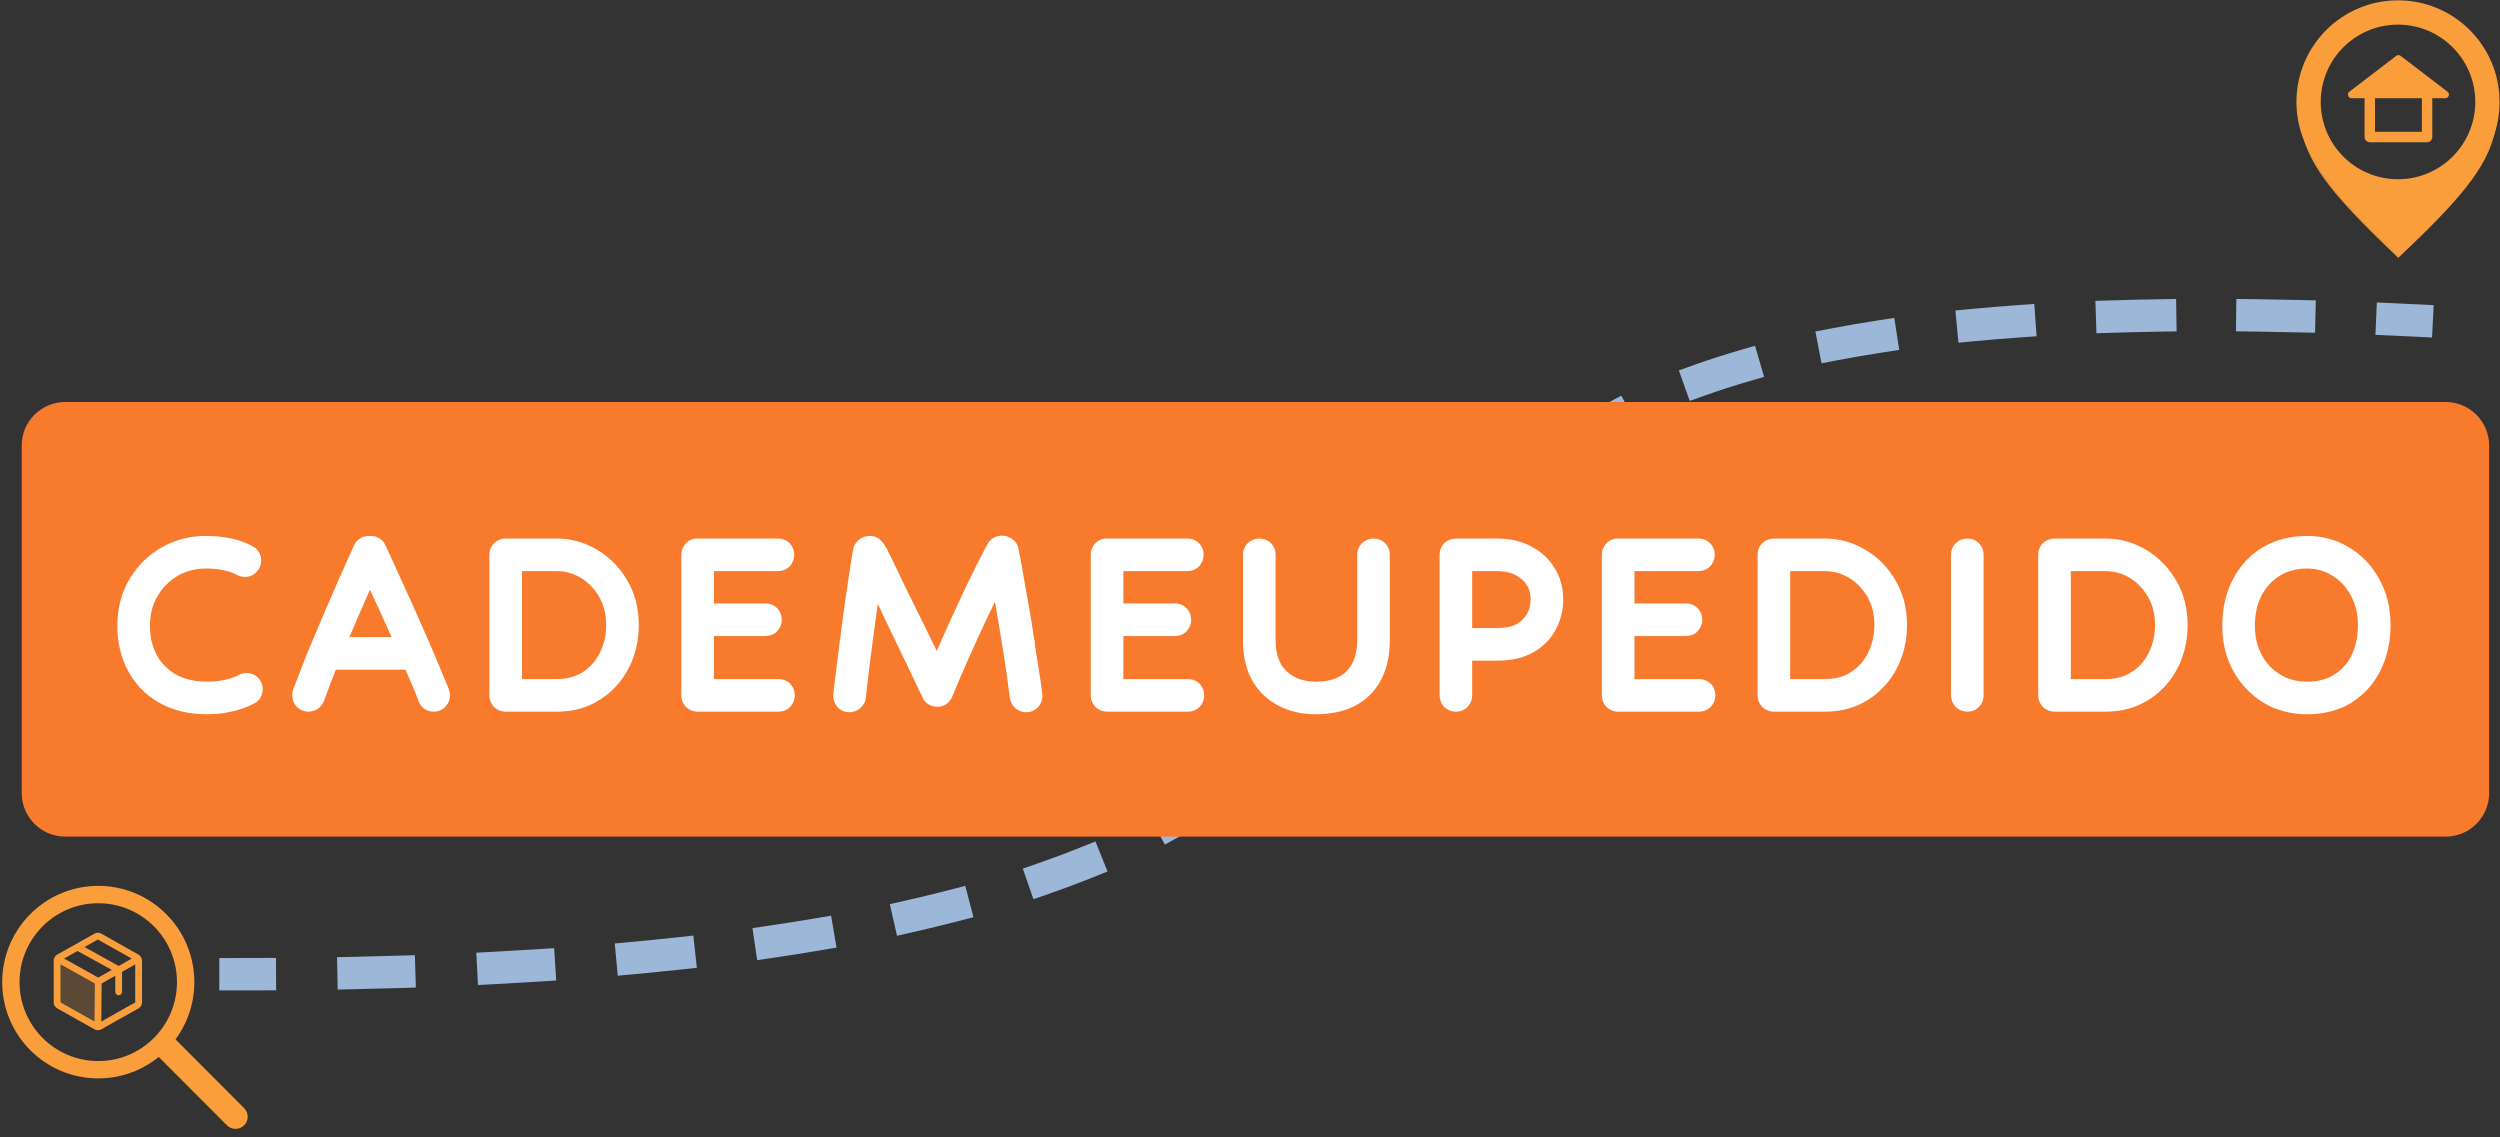<svg width="2161" height="983" viewBox="0 0 2161 983" fill="none" xmlns="http://www.w3.org/2000/svg">
<rect x="0" y="0" width="2161" height="983" fill="#333333" stroke="none"/>
<path fill-rule="evenodd" clip-rule="evenodd" d="M1933.09 258.42L1947.09 258.588C1960.39 258.747 1973.95 258.991 1987.8 259.32L2001.79 259.654L2001.13 287.646L1987.13 287.313C1973.39 286.985 1959.94 286.744 1946.75 286.586L1932.75 286.418L1933.09 258.42ZM1881.45 286.461L1867.45 286.673C1853.33 286.887 1839.57 287.209 1826.14 287.637L1812.15 288.082L1811.26 260.096L1825.25 259.651C1838.84 259.218 1852.76 258.893 1867.03 258.676L1881.02 258.464L1881.45 286.461ZM2054.54 261.473L2068.53 262.092C2075.51 262.4 2082.55 262.728 2089.65 263.076L2103.64 263.762L2102.27 291.728L2088.28 291.043C2081.22 290.697 2074.23 290.371 2067.29 290.064L2053.31 289.446L2054.54 261.473ZM1760.41 290.67L1746.44 291.658C1732.83 292.621 1719.63 293.709 1706.81 294.918L1692.88 296.233L1690.24 268.357L1704.18 267.042C1717.22 265.812 1730.64 264.706 1744.47 263.728L1758.43 262.74L1760.41 290.67ZM1641.69 302.457L1627.86 304.583C1614.12 306.692 1600.93 308.967 1588.25 311.398L1574.5 314.034L1569.23 286.535L1582.98 283.899C1596.01 281.399 1609.55 279.066 1623.6 276.907L1637.44 274.782L1641.69 302.457ZM1524.88 325.768L1511.43 329.678C1498.22 333.523 1485.69 337.579 1473.8 341.83L1460.61 346.542L1451.19 320.175L1464.37 315.463C1476.82 311.016 1489.88 306.787 1503.61 302.792L1517.06 298.882L1524.88 325.768ZM1414.74 366.638L1402.41 373.272C1390.52 379.672 1379.4 386.33 1368.96 393.212L1357.27 400.915L1341.86 377.534L1353.55 369.832C1364.69 362.492 1376.52 355.408 1389.15 348.614L1401.47 341.981L1414.74 366.638ZM1318.16 432.235L1308.03 441.901C1298.44 451.053 1295.23 451.99 1286.5 461.603H1270H1250.51L1259.92 451.24C1269.03 441.215 1278.56 431.326 1288.7 421.645L1298.83 411.979L1318.16 432.235ZM1238.39 520.249L1229.67 531.207C1228.67 532.467 1227.67 533.73 1226.66 534.995C1219.36 544.176 1211.97 553.47 1204.41 562.769L1204.73 545.105V534.995L1204.41 517.585C1211.87 508.417 1197.43 526.774 1204.73 517.585C1205.74 516.317 1206.75 515.048 1207.76 513.779L1216.47 502.821L1238.39 520.249ZM1143.5 624.152H1150.22C1140.82 633.705 1130.89 643.188 1120.28 652.552L1109.79 661.816L1091.26 640.823L1101.76 631.559C1111.83 622.669 1102.52 631.627 1111.5 622.5L1143.5 624.152ZM1066.31 694.687L1054.55 702.27C1043.42 709.437 1031.68 716.454 1019.22 723.299L1006.95 730.041L993.467 705.502L1005.74 698.76C1017.62 692.227 1028.81 685.544 1039.38 678.734L1051.15 671.151L1066.31 694.687ZM957.36 753.312L944.372 758.537C932.3 763.392 919.699 768.112 906.526 772.685L893.301 777.277L884.117 750.826L897.343 746.234C910.103 741.804 922.283 737.241 933.923 732.559L946.912 727.335L957.36 753.312ZM841.436 792.83L827.885 796.348C815.359 799.6 802.407 802.743 789.007 805.77L775.351 808.854L769.181 781.542L782.837 778.458C795.958 775.494 808.621 772.422 820.849 769.247L834.4 765.729L841.436 792.83ZM723.089 819.102L709.287 821.449C696.021 823.705 682.378 825.865 668.346 827.924L654.494 829.956L650.43 802.252L664.281 800.22C678.11 798.191 691.542 796.065 704.593 793.845L718.394 791.498L723.089 819.102ZM602.354 836.554L588.436 838.065C575.233 839.498 561.726 840.853 547.907 842.127L533.966 843.412L531.396 815.53L545.337 814.245C559.009 812.985 572.365 811.645 585.414 810.228L599.332 808.717L602.354 836.554ZM480.787 847.529L466.816 848.423C453.84 849.253 440.619 850.02 427.145 850.721L413.164 851.449L411.709 823.487L425.69 822.759C439.055 822.064 452.165 821.303 465.027 820.48L478.998 819.586L480.787 847.529ZM359.473 853.637L345.48 854.062C332.498 854.456 319.304 854.795 305.894 855.078L291.897 855.373L291.307 827.38L305.304 827.084C318.629 826.803 331.736 826.467 344.629 826.075L358.623 825.65L359.473 853.637ZM238.677 856.025L224.677 856.082C217.697 856.11 210.663 856.124 203.574 856.124H189.574V828.124H203.574C210.625 828.124 217.622 828.11 224.564 828.082L238.564 828.025L238.677 856.025Z" fill="#9CB7D7"/>
<path d="M2114.02 347.494H56.376C35.619 347.494 18.793 364.313 18.793 385.061V685.596C18.793 706.344 35.619 723.163 56.376 723.163H2114.02C2134.78 723.163 2151.61 706.344 2151.61 685.596V385.061C2151.61 364.313 2134.78 347.494 2114.02 347.494Z" fill="#F87A2C"/>
<path d="M208.712 490.122L205.042 497.035L205.126 497.082L205.211 497.122L208.712 490.122ZM149.833 490.874L145.963 484.071L145.934 484.087L145.905 484.102L149.833 490.874ZM129.538 511.16L136.229 515.227L136.247 515.195L136.264 515.167L129.538 511.16ZM128.536 569.764L121.616 573.427L121.631 573.455L121.647 573.483L128.536 569.764ZM148.079 589.8L144.109 596.546L144.187 596.59L144.265 596.634L148.079 589.8ZM195.934 595.31L194.261 587.665L194.235 587.671L194.21 587.674L195.934 595.31ZM210.216 590.301L213.828 597.244L214.039 597.135L214.244 597.013L210.216 590.301ZM215.728 601.32L212.644 594.126L212.337 594.258L212.043 594.414L215.728 601.32ZM198.941 607.331L197.286 599.68L197.188 599.702L197.09 599.727L198.941 607.331ZM141.314 600.569L137.383 607.337L137.406 607.35L137.43 607.366L141.314 600.569ZM214.726 479.103L218.829 472.438L218.671 472.341L218.508 472.25L214.726 479.103ZM212.382 483.21C202.74 478.095 191.021 475.784 177.644 475.784V491.437C189.323 491.437 198.315 493.469 205.042 497.035L212.382 483.21ZM177.644 475.784C166.297 475.784 155.689 478.543 145.963 484.071L153.703 497.677C161.015 493.522 168.947 491.437 177.644 491.437V475.784ZM145.905 484.102C136.346 489.647 128.64 497.382 122.813 507.153L136.264 515.167C140.793 507.572 146.617 501.787 153.761 497.645L145.905 484.102ZM122.848 507.093C116.814 517.017 113.942 528.488 113.942 541.213H129.601C129.601 530.898 131.906 522.333 136.229 515.227L122.848 507.093ZM113.942 541.213C113.942 552.89 116.455 563.682 121.616 573.427L135.456 566.102C131.597 558.817 129.601 550.574 129.601 541.213H113.942ZM121.647 573.483C126.864 583.141 134.413 590.846 144.109 596.546L152.049 583.054C144.708 578.736 139.228 573.083 135.426 566.045L121.647 573.483ZM144.265 596.634C154.338 602.25 166.064 604.889 179.147 604.889V589.236C168.178 589.236 159.192 587.032 151.893 582.966L144.265 596.634ZM179.147 604.889C185.666 604.889 191.846 604.257 197.659 602.945L194.21 587.674C189.666 588.701 184.655 589.236 179.147 589.236V604.889ZM197.607 602.955C203.521 601.662 208.95 599.78 213.828 597.244L206.603 583.357C203.13 585.164 199.038 586.619 194.261 587.665L197.607 602.955ZM214.244 597.013C214.061 597.122 213.839 597.219 213.591 597.288C213.345 597.354 213.13 597.376 212.972 597.376V581.723C210.594 581.723 208.276 582.337 206.187 583.589L214.244 597.013ZM212.972 597.376C213.053 597.376 212.909 597.388 212.639 597.282C212.354 597.169 212.109 597 211.945 596.837L223.018 585.768C220.211 582.963 216.633 581.723 212.972 581.723V597.376ZM211.945 596.837C211.782 596.675 211.611 596.427 211.5 596.142C211.395 595.873 211.406 595.729 211.406 595.811H227.065C227.065 592.151 225.825 588.576 223.018 585.768L211.945 596.837ZM211.406 595.811C211.406 595.998 211.374 595.585 211.753 594.99C211.931 594.709 212.141 594.486 212.336 594.33C212.524 594.176 212.649 594.123 212.644 594.126L218.812 608.515C221.179 607.5 223.399 605.854 224.964 603.393C226.513 600.96 227.065 598.296 227.065 595.811H211.406ZM212.043 594.414C207.739 596.709 202.838 598.481 197.286 599.68L200.595 614.982C207.405 613.508 213.695 611.276 219.412 608.226L212.043 594.414ZM197.09 599.727C191.574 601.067 185.603 601.759 179.147 601.759V617.412C186.723 617.412 193.947 616.601 200.792 614.935L197.09 599.727ZM179.147 601.759C165.522 601.759 154.311 598.979 145.199 593.773L137.43 607.366C149.364 614.181 163.375 617.412 179.147 617.412V601.759ZM145.246 593.801C136.124 588.507 129.235 581.385 124.424 572.347L110.6 579.704C116.813 591.371 125.792 600.61 137.383 607.337L145.246 593.801ZM124.424 572.347C119.571 563.234 117.073 552.912 117.073 541.213H101.414C101.414 555.226 104.429 568.111 110.6 579.704L124.424 572.347ZM117.073 541.213C117.073 528.406 119.958 517.574 125.469 508.439L112.06 500.356C104.877 512.259 101.414 525.971 101.414 541.213H117.073ZM125.469 508.439C131.144 499.035 138.528 491.829 147.669 486.669L139.971 473.039C128.399 479.569 119.08 488.723 112.06 500.356L125.469 508.439ZM147.669 486.669C156.82 481.507 166.764 478.915 177.644 478.915V463.262C164.138 463.262 151.532 466.515 139.971 473.039L147.669 486.669ZM177.644 478.915C191.808 478.915 202.755 481.438 210.943 485.956L218.508 472.25C207.321 466.08 193.546 463.262 177.644 463.262V478.915ZM210.622 485.768C210.834 485.899 210.647 485.837 210.428 485.464C210.323 485.289 210.247 485.101 210.201 484.923C210.157 484.75 210.153 484.638 210.153 484.613H225.812C225.812 479.275 223.065 475.043 218.829 472.438L210.622 485.768ZM210.153 484.613C210.153 484.318 210.216 484.04 210.304 483.824C210.385 483.627 210.442 483.595 210.337 483.717L222.121 494.023C224.301 491.534 225.812 488.344 225.812 484.613H210.153ZM210.337 483.717C210.44 483.598 210.677 483.385 211.045 483.22C211.405 483.06 211.671 483.047 211.719 483.047V498.7C215.724 498.7 219.407 497.126 222.121 494.023L210.337 483.717ZM211.719 483.047C211.877 483.047 212.014 483.069 212.115 483.094C212.212 483.116 212.247 483.138 212.214 483.123L205.211 497.122C207.171 498.102 209.364 498.7 211.719 498.7V483.047ZM369.168 603.324L361.824 606.041L361.836 606.073L369.168 603.324ZM355.638 571.016L362.792 567.839L360.725 563.19H355.638V571.016ZM284.982 571.016V563.19H279.625L277.684 568.18L284.982 571.016ZM278.217 588.297L270.932 585.43L270.908 585.489L270.886 585.549L278.217 588.297ZM272.705 603.074L280.036 605.822L280.047 605.791L272.705 603.074ZM270.199 606.329L274.084 613.126L274.428 612.929L274.75 612.697L270.199 606.329ZM262.181 605.578L256.289 610.731L256.633 611.125L257.025 611.467L262.181 605.578ZM260.678 598.816L253.25 596.34L253.096 596.803L253 597.282L260.678 598.816ZM262.933 593.056L270.173 596.036L270.217 595.93L270.258 595.823L262.933 593.056ZM272.955 567.26L265.721 564.267L265.698 564.32L265.677 564.373L272.955 567.26ZM313.043 474.845L305.948 471.536L305.934 471.568L305.92 471.596L313.043 474.845ZM326.073 474.595L318.876 477.678L318.923 477.788L318.973 477.898L326.073 474.595ZM340.355 505.901L333.208 509.1L333.227 509.144L333.249 509.188L340.355 505.901ZM355.388 539.21L348.219 542.359L348.235 542.4L355.388 539.21ZM368.667 569.764L361.448 572.801L361.458 572.823L361.47 572.848L368.667 569.764ZM378.439 593.056L371.182 595.995L371.229 596.117L371.282 596.233L378.439 593.056ZM380.69 599.066L372.97 600.353L373.071 600.957L373.265 601.543L380.69 599.066ZM350.374 558.494V566.321H362.297L357.561 555.386L350.374 558.494ZM319.559 490.874L326.628 487.508L319.255 472.037L312.384 487.737L319.559 490.874ZM304.775 524.434L297.616 521.265L297.605 521.287L297.595 521.312L304.775 524.434ZM290.243 558.494L283.019 555.476L278.485 566.321H290.243V558.494ZM374.931 599.505C374.762 599.505 375.219 599.48 375.83 599.905C376.437 600.328 376.566 600.757 376.497 600.575L361.836 606.073C362.77 608.565 364.361 610.997 366.888 612.753C369.419 614.516 372.256 615.158 374.931 615.158V599.505ZM376.509 600.607C374.787 595.961 372.735 590.836 370.361 585.242L355.945 591.353C358.247 596.778 360.205 601.671 361.824 606.041L376.509 600.607ZM370.361 585.242C368.003 579.685 365.482 573.884 362.792 567.839L348.482 574.194C351.138 580.17 353.625 585.89 355.945 591.353L370.361 585.242ZM355.638 563.19H284.982V578.843H355.638V563.19ZM277.684 568.18C275.349 574.182 273.099 579.929 270.932 585.43L285.501 591.165C287.678 585.646 289.937 579.873 292.279 573.853L277.684 568.18ZM270.886 585.549C268.878 590.899 267.037 595.836 265.362 600.356L280.047 605.791C281.713 601.295 283.547 596.38 285.548 591.046L270.886 585.549ZM265.373 600.325C265.384 600.297 265.421 600.215 265.496 600.118C265.571 600.021 265.636 599.968 265.648 599.962L274.75 612.697C277.176 610.966 278.984 608.624 280.036 605.822L265.373 600.325ZM266.315 599.533C266.302 599.542 266.301 599.539 266.313 599.536C266.324 599.53 266.343 599.523 266.365 599.517C266.388 599.511 266.409 599.508 266.425 599.508C266.442 599.505 266.448 599.505 266.441 599.505V615.158C269.151 615.158 271.741 614.463 274.084 613.126L266.315 599.533ZM266.441 599.505C266.734 599.505 267.015 599.567 267.23 599.655C267.427 599.736 267.458 599.793 267.337 599.689L257.025 611.467C259.517 613.646 262.708 615.158 266.441 615.158V599.505ZM268.074 600.425C268.074 600.425 268.098 600.453 268.128 600.503C268.159 600.553 268.189 600.616 268.213 600.682C268.267 600.826 268.257 600.895 268.257 600.82H252.598C252.598 604.479 253.824 607.917 256.289 610.731L268.074 600.425ZM268.257 600.82C268.257 600.907 268.254 600.96 268.253 600.97C268.252 600.979 268.253 600.964 268.26 600.913C268.272 600.81 268.301 600.629 268.356 600.35L253 597.282C252.792 598.324 252.598 599.57 252.598 600.82H268.257ZM268.106 601.292C268.341 600.585 268.989 598.91 270.173 596.036L255.693 590.075C254.539 592.877 253.683 595.044 253.25 596.34L268.106 601.292ZM270.258 595.823C273.079 588.357 276.403 579.801 280.233 570.146L265.677 564.373C261.824 574.088 258.467 582.728 255.609 590.288L270.258 595.823ZM280.19 570.253C284.185 560.601 288.432 550.53 292.93 540.039L278.536 533.872C274.015 544.419 269.743 554.55 265.721 564.267L280.19 570.253ZM292.93 540.039C297.432 529.54 302.017 518.955 306.687 508.286L292.34 502.012C287.656 512.716 283.055 523.335 278.536 533.872L292.93 540.039ZM306.687 508.286C311.349 497.633 315.842 487.568 320.167 478.095L305.92 471.596C301.558 481.157 297.032 491.293 292.34 502.012L306.687 508.286ZM320.139 478.154C320.173 478.079 320.161 478.132 320.06 478.251C319.954 478.377 319.788 478.53 319.572 478.665C319.102 478.959 318.808 478.915 319.055 478.915V463.262C316.468 463.262 313.749 463.844 311.274 465.391C308.784 466.947 307.062 469.151 305.948 471.536L320.139 478.154ZM319.055 478.915H320.06V463.262H319.055V478.915ZM320.06 478.915C320.577 478.915 320.37 479.015 319.872 478.724C319.622 478.58 319.384 478.383 319.186 478.154C318.999 477.932 318.905 477.75 318.876 477.678L333.267 471.511C332.174 468.957 330.355 466.718 327.762 465.206C325.259 463.744 322.547 463.262 320.06 463.262V478.915ZM318.973 477.898C323.465 487.543 328.209 497.943 333.208 509.1L347.499 502.701C342.475 491.484 337.699 481.016 333.17 471.292L318.973 477.898ZM333.249 509.188C338.404 520.329 343.396 531.387 348.219 542.359L362.554 536.061C357.69 524.994 352.657 513.846 347.458 502.613L333.249 509.188ZM348.235 542.4C353.061 553.21 357.464 563.343 361.448 572.801L375.883 566.728C371.849 557.151 367.399 546.917 362.538 536.02L348.235 542.4ZM361.47 572.848C365.466 582.171 368.702 589.884 371.182 595.995L385.692 590.116C383.161 583.871 379.882 576.057 375.861 566.681L361.47 572.848ZM371.282 596.233C371.918 597.661 372.372 598.76 372.673 599.561C372.82 599.959 372.914 600.237 372.97 600.416C373.033 600.619 373.005 600.572 372.97 600.353L388.414 597.78C388.053 595.613 386.835 592.674 385.592 589.878L371.282 596.233ZM373.265 601.543C373.327 601.731 373.377 601.884 373.412 602.003C373.449 602.125 373.465 602.194 373.471 602.216C373.481 602.247 373.462 602.181 373.44 602.044C373.428 601.972 373.409 601.856 373.393 601.709C373.381 601.565 373.365 601.345 373.365 601.07H389.024C389.024 599.893 388.774 598.866 388.664 598.422C388.514 597.817 388.32 597.194 388.119 596.59L373.265 601.543ZM373.365 601.07C373.365 600.826 373.418 600.535 373.537 600.272C373.647 600.024 373.741 599.956 373.653 600.043L384.724 611.113C387.321 608.518 389.024 605.096 389.024 601.07H373.365ZM373.653 600.043C373.741 599.956 373.947 599.786 374.267 599.655C374.583 599.527 374.834 599.505 374.931 599.505V615.158C378.652 615.158 382.072 613.764 384.724 611.113L373.653 600.043ZM357.561 555.386C352.695 544.147 347.58 532.661 342.212 520.93L327.971 527.436C333.296 539.078 338.369 550.467 343.189 561.603L357.561 555.386ZM342.212 520.93C336.853 509.21 331.658 498.068 326.628 487.508L312.489 494.239C317.48 504.717 322.641 515.784 327.971 527.436L342.212 520.93ZM312.384 487.737C307.713 498.412 302.79 509.585 297.616 521.265L311.934 527.602C317.116 515.906 322.049 504.708 326.731 494.011L312.384 487.737ZM297.595 521.312C292.57 532.867 287.711 544.253 283.019 555.476L297.467 561.512C302.13 550.361 306.959 539.041 311.956 527.555L297.595 521.312ZM290.243 566.321H350.374V550.668H290.243V566.321ZM432.576 605.578L426.682 610.731L427.027 611.125L427.418 611.467L432.576 605.578ZM432.576 475.096L427.418 469.207L427.224 469.376L427.039 469.561L432.576 475.096ZM512.001 481.858L507.989 488.579L508.014 488.595L508.039 488.61L512.001 481.858ZM535.302 505.4L528.537 509.344L528.562 509.385L528.587 509.426L535.302 505.4ZM536.304 574.272L529.37 570.638L529.358 570.66L529.348 570.678L536.304 574.272ZM514.256 598.315L510.075 591.697L510.047 591.716L510.022 591.731L514.256 598.315ZM443.35 485.865V478.038H435.52V485.865H443.35ZM443.35 594.809H435.52V602.635H443.35V594.809ZM507.992 587.546L512.233 594.123L512.267 594.101L507.992 587.546ZM525.531 567.761L518.528 564.261L518.512 564.289L518.5 564.317L525.531 567.761ZM437.086 599.505C437.186 599.505 437.359 599.527 437.543 599.599C437.722 599.667 437.785 599.733 437.731 599.689L427.418 611.467C430.086 613.799 433.394 615.158 437.086 615.158V599.505ZM438.467 600.425C438.424 600.372 438.489 600.435 438.558 600.613C438.63 600.798 438.652 600.97 438.652 601.07H422.993C422.993 604.761 424.352 608.067 426.682 610.731L438.467 600.425ZM438.652 601.07V479.604H422.993V601.07H438.652ZM438.652 479.604C438.652 479.522 438.662 479.666 438.558 479.936C438.445 480.22 438.276 480.468 438.113 480.631L427.039 469.561C424.233 472.369 422.993 475.944 422.993 479.604H438.652ZM437.731 480.984C437.785 480.941 437.722 481.006 437.543 481.075C437.359 481.147 437.186 481.169 437.086 481.169V465.516C433.394 465.516 430.086 466.875 427.418 469.207L437.731 480.984ZM437.086 481.169H481.183V465.516H437.086V481.169ZM481.183 481.169C490.785 481.169 499.674 483.62 507.989 488.579L516.01 475.136C505.283 468.741 493.626 465.516 481.183 465.516V481.169ZM508.039 488.61C516.53 493.585 523.348 500.447 528.537 509.344L542.064 501.455C535.565 490.317 526.846 481.485 515.96 475.105L508.039 488.61ZM528.587 509.426C533.78 518.075 536.492 528.253 536.492 540.212H552.152C552.152 525.789 548.851 512.76 542.014 501.374L528.587 509.426ZM536.492 540.212C536.492 551.582 534.074 561.672 529.37 570.638L543.238 577.907C549.223 566.505 552.152 553.886 552.152 540.212H536.492ZM529.348 570.678C524.807 579.463 518.415 586.431 510.075 591.697L518.437 604.933C529.135 598.177 537.444 589.117 543.26 577.866L529.348 570.678ZM510.022 591.731C502.101 596.822 492.593 599.505 481.183 599.505V615.158C495.161 615.158 507.701 611.83 518.49 604.899L510.022 591.731ZM481.183 599.505H437.086V615.158H481.183V599.505ZM435.52 485.865V594.809H451.18V485.865H435.52ZM443.35 602.635H481.183V586.982H443.35V602.635ZM481.183 602.635C492.799 602.635 503.263 599.902 512.233 594.123L503.748 580.969C497.688 584.872 490.278 586.982 481.183 586.982V602.635ZM512.267 594.101C521.127 588.329 527.927 580.659 532.562 571.204L518.5 564.317C515.114 571.223 510.225 576.745 503.714 580.991L512.267 594.101ZM532.534 571.261C537.291 561.747 539.624 551.353 539.624 540.212H523.965C523.965 549.106 522.12 557.079 518.528 564.261L532.534 571.261ZM539.624 540.212C539.624 528.494 537.006 517.775 531.575 508.28L517.98 516.044C521.904 522.909 523.965 530.892 523.965 540.212H539.624ZM531.575 508.28C526.276 499.004 519.179 491.588 510.31 486.194L502.167 499.561C508.662 503.515 513.927 508.956 517.98 516.044L531.575 508.28ZM510.31 486.194C501.393 480.768 491.634 478.038 481.183 478.038V493.691C488.772 493.691 495.712 495.635 502.167 499.561L510.31 486.194ZM481.183 478.038H443.35V493.691H481.183V478.038ZM598.516 605.578L592.625 610.731L592.966 611.125L593.361 611.467L598.516 605.578ZM598.265 475.346L592.374 470.193L592.346 470.221L592.321 470.253L598.265 475.346ZM676.938 484.112L682.476 489.647L682.66 489.462L682.833 489.265L676.938 484.112ZM609.29 485.865V478.038H601.46V485.865H609.29ZM609.29 529.442H601.46V537.269H609.29V529.442ZM666.165 540.212L671.702 545.747L671.887 545.562L672.059 545.365L666.165 540.212ZM609.29 541.965V534.138H601.46V541.965H609.29ZM609.29 594.809H601.46V602.635H609.29V594.809ZM677.44 605.578L682.977 611.113L683.161 610.928L683.334 610.731L677.44 605.578ZM603.026 599.505C603.126 599.505 603.298 599.527 603.483 599.599C603.662 599.667 603.724 599.733 603.671 599.689L593.361 611.467C596.026 613.799 599.333 615.158 603.026 615.158V599.505ZM604.41 600.425C604.363 600.372 604.429 600.435 604.498 600.613C604.57 600.798 604.592 600.97 604.592 601.07H588.932C588.932 604.761 590.292 608.067 592.625 610.731L604.41 600.425ZM604.592 601.07V479.604H588.932V601.07H604.592ZM604.592 479.604C604.592 479.56 604.598 479.679 604.523 479.892C604.445 480.114 604.323 480.308 604.21 480.44L592.321 470.253C589.997 472.964 588.932 476.235 588.932 479.604H604.592ZM604.16 480.499C604.197 480.455 604.041 480.646 603.646 480.843C603.22 481.056 602.732 481.169 602.274 481.169V465.516C598.099 465.516 594.733 467.498 592.374 470.193L604.16 480.499ZM602.274 481.169H672.429V465.516H602.274V481.169ZM672.429 481.169C672.51 481.169 672.366 481.182 672.097 481.075C671.812 480.962 671.564 480.793 671.401 480.631L682.476 469.561C679.669 466.756 676.09 465.516 672.429 465.516V481.169ZM671.401 480.631C671.238 480.468 671.069 480.22 670.956 479.936C670.853 479.666 670.863 479.522 670.863 479.604H686.522C686.522 475.944 685.282 472.369 682.476 469.561L671.401 480.631ZM670.863 479.604C670.863 479.504 670.884 479.331 670.956 479.147C671.025 478.968 671.091 478.906 671.047 478.959L682.833 489.265C685.163 486.601 686.522 483.295 686.522 479.604H670.863ZM671.401 478.577C671.564 478.414 671.812 478.245 672.097 478.132C672.366 478.026 672.51 478.038 672.429 478.038V493.691C676.09 493.691 679.669 492.452 682.476 489.647L671.401 478.577ZM672.429 478.038H609.29V493.691H672.429V478.038ZM601.46 485.865V529.442H617.119V485.865H601.46ZM609.29 537.269H661.655V521.616H609.29V537.269ZM661.655 537.269C661.736 537.269 661.592 537.281 661.323 537.175C661.038 537.062 660.79 536.893 660.628 536.73L671.702 525.661C668.896 522.856 665.316 521.616 661.655 521.616V537.269ZM660.628 536.73C660.465 536.568 660.296 536.32 660.183 536.035C660.08 535.766 660.089 535.622 660.089 535.704H675.748C675.748 532.044 674.508 528.469 671.702 525.661L660.628 536.73ZM660.089 535.704C660.089 535.603 660.111 535.431 660.183 535.247C660.252 535.068 660.318 535.006 660.274 535.059L672.059 545.365C674.389 542.7 675.748 539.395 675.748 535.704H660.089ZM660.628 534.677C660.79 534.514 661.038 534.345 661.323 534.232C661.592 534.126 661.736 534.138 661.655 534.138V549.791C665.316 549.791 668.896 548.552 671.702 545.747L660.628 534.677ZM661.655 534.138H609.29V549.791H661.655V534.138ZM601.46 541.965V594.809H617.119V541.965H601.46ZM609.29 602.635H672.93V586.982H609.29V602.635ZM672.93 602.635C673.011 602.635 672.867 602.648 672.598 602.541C672.313 602.429 672.065 602.26 671.902 602.097L682.977 591.027C680.17 588.222 676.591 586.982 672.93 586.982V602.635ZM671.902 602.097C671.739 601.934 671.57 601.687 671.458 601.402C671.354 601.133 671.364 600.989 671.364 601.07H687.023C687.023 597.41 685.783 593.835 682.977 591.027L671.902 602.097ZM671.364 601.07C671.364 600.97 671.386 600.798 671.458 600.613C671.527 600.435 671.592 600.372 671.548 600.425L683.334 610.731C685.664 608.067 687.023 604.761 687.023 601.07H671.364ZM671.902 600.043C672.065 599.88 672.313 599.711 672.598 599.599C672.867 599.492 673.011 599.505 672.93 599.505V615.158C676.591 615.158 680.17 613.918 682.977 611.113L671.902 600.043ZM672.93 599.505H603.026V615.158H672.93V599.505ZM880.683 602.322L872.913 603.277L872.947 603.568L873.007 603.856L880.683 602.322ZM863.395 495.382L871.081 493.889L866.643 471.076L856.37 491.923L863.395 495.382ZM846.358 530.444L839.298 527.06L839.289 527.082L839.28 527.101L846.358 530.444ZM816.041 598.816L823.282 601.796L823.285 601.784L816.041 598.816ZM804.516 599.567L811.713 596.484L811.663 596.368L811.609 596.252L804.516 599.567ZM788.48 566.008L781.421 569.392L781.44 569.429L788.48 566.008ZM770.942 529.442L763.845 532.748L763.864 532.786L763.883 532.827L770.942 529.442ZM754.907 495.632L761.957 492.223L750.939 469.467L747.165 494.465L754.907 495.632ZM750.647 523.682L742.908 522.502L742.899 522.568L742.89 522.63L750.647 523.682ZM746.638 552.984L738.884 551.914L738.875 551.979L738.865 552.045L746.638 552.984ZM743.131 580.283L735.373 579.219L735.364 579.294L735.354 579.369L743.131 580.283ZM740.625 602.322L748.408 603.186L748.411 603.164L740.625 602.322ZM738.37 606.329L743.466 612.271L743.497 612.246L743.525 612.218L738.37 606.329ZM729.852 606.079L723.96 611.232L724.133 611.429L724.314 611.614L729.852 606.079ZM728.849 594.057L721.076 593.115L721.073 593.156L721.067 593.193L728.849 594.057ZM735.614 540.462L743.375 541.505L743.378 541.489L735.614 540.462ZM745.135 476.348L737.493 474.651L737.446 474.855L737.412 475.061L745.135 476.348ZM747.39 472.591L742.692 466.33L742.489 466.484L742.295 466.649L747.39 472.591ZM756.159 473.092L749.896 477.788L750.231 478.233L750.622 478.627L756.159 473.092ZM760.168 479.103L752.971 482.186L753.062 482.396L753.165 482.603L760.168 479.103ZM775.452 510.659L768.371 513.996L768.399 514.059L768.43 514.118L775.452 510.659ZM810.028 581.285L802.962 584.656L810.325 600.065L817.197 584.434L810.028 581.285ZM825.562 546.222L818.431 542.992L818.421 543.014L818.412 543.035L825.562 546.222ZM842.85 508.906L835.791 505.519L835.781 505.541L835.772 505.559L842.85 508.906ZM860.388 474.094L853.721 469.993L853.589 470.203L853.473 470.422L860.388 474.094ZM870.411 472.341L865.713 478.602L865.979 478.802L866.261 478.978L870.411 472.341ZM872.666 475.847L864.883 476.711L864.923 477.062L864.992 477.406L872.666 475.847ZM878.428 507.403L870.702 508.671L870.714 508.737L870.724 508.803L878.428 507.403ZM887.949 566.008L880.185 567.019L880.198 567.116L880.213 567.21L887.949 566.008ZM890.455 581.535L898.181 580.274L898.175 580.224L898.165 580.177L890.455 581.535ZM892.709 597.313L884.899 597.871L884.92 598.146L884.958 598.422L892.709 597.313ZM891.457 606.079L896.994 611.614L897.179 611.429L897.351 611.232L891.457 606.079ZM886.947 600.006C887.085 600.006 887.31 600.031 887.567 600.128C887.821 600.225 887.977 600.341 888.034 600.388L877.842 612.271C880.392 614.456 883.527 615.658 886.947 615.658V600.006ZM888.034 600.388C888.081 600.428 888.137 600.481 888.19 600.547C888.243 600.613 888.287 600.679 888.322 600.738C888.391 600.863 888.384 600.904 888.362 600.788L873.007 603.856C873.646 607.049 875.202 610.008 877.842 612.271L888.034 600.388ZM888.453 601.367C887.276 591.76 885.76 580.912 883.912 568.831L868.434 571.198C870.263 583.16 871.754 593.851 872.913 603.277L888.453 601.367ZM883.912 568.831C882.071 556.769 880.06 544.288 877.88 531.396L862.44 534.001C864.604 546.82 866.602 559.217 868.434 571.198L883.912 568.831ZM877.88 531.396C875.7 518.479 873.433 505.976 871.081 493.889L855.709 496.875C858.036 508.831 860.279 521.206 862.44 534.001L877.88 531.396ZM856.37 491.923C850.846 503.136 845.155 514.851 839.298 527.06L853.417 533.828C859.255 521.663 864.92 509.999 870.42 498.841L856.37 491.923ZM839.28 527.101C833.573 539.179 828.118 551.09 822.912 562.839L837.231 569.176C842.383 557.549 847.786 545.753 853.439 533.788L839.28 527.101ZM822.912 562.839C817.71 574.582 813.003 585.586 808.797 595.848L823.285 601.784C827.432 591.675 832.079 580.809 837.231 569.176L822.912 562.839ZM808.8 595.836C808.575 596.384 808.537 596.174 809.001 595.817C809.235 595.632 809.53 595.473 809.849 595.369C810.166 595.266 810.41 595.247 810.529 595.247V610.9C813.37 610.9 816.173 610.058 818.575 608.201C820.874 606.426 822.339 604.085 823.282 601.796L808.8 595.836ZM810.529 595.247C810.012 595.247 810.216 595.147 810.717 595.438C810.967 595.582 811.205 595.779 811.4 596.008C811.591 596.23 811.681 596.412 811.713 596.484L797.319 602.651C798.415 605.206 800.231 607.444 802.825 608.956C805.33 610.418 808.039 610.9 810.529 610.9V595.247ZM811.609 596.252C806.746 585.859 801.384 574.635 795.524 562.586L781.44 569.429C787.272 581.423 792.599 592.574 797.425 602.883L811.609 596.252ZM795.54 562.623C789.696 550.436 783.848 538.249 778.001 526.058L763.883 532.827C769.73 545.014 775.574 557.201 781.421 569.392L795.54 562.623ZM778.039 526.137C772.348 513.921 766.986 502.617 761.957 492.223L747.86 499.041C752.852 509.354 758.179 520.589 763.845 532.748L778.039 526.137ZM747.165 494.465C745.83 503.308 744.412 512.653 742.908 522.502L758.389 524.862C759.893 515.007 761.311 505.653 762.649 496.8L747.165 494.465ZM742.89 522.63C741.552 532.476 740.218 542.237 738.884 551.914L754.396 554.055C755.733 544.363 757.071 534.589 758.405 524.734L742.89 522.63ZM738.865 552.045C737.7 561.694 736.538 570.75 735.373 579.219L750.888 581.347C752.063 572.785 753.237 563.644 754.412 553.924L738.865 552.045ZM735.354 579.369C734.352 587.9 733.513 595.272 732.843 601.48L748.411 603.164C749.075 597.016 749.908 589.697 750.907 581.197L735.354 579.369ZM732.843 601.458C732.877 601.148 732.98 600.851 733.112 600.613C733.234 600.397 733.319 600.35 733.215 600.441L743.525 612.218C746.062 610.002 747.988 606.965 748.408 603.186L732.843 601.458ZM733.275 600.388C733.406 600.275 733.6 600.156 733.823 600.078C734.036 599.999 734.155 600.006 734.111 600.006V615.658C737.481 615.658 740.754 614.597 743.466 612.271L733.275 600.388ZM734.111 600.006C734.208 600.006 734.459 600.027 734.775 600.156C735.091 600.287 735.298 600.456 735.389 600.544L724.314 611.614C726.97 614.265 730.387 615.658 734.111 615.658V600.006ZM735.746 600.926C735.746 600.926 735.768 600.954 735.799 601.004C735.83 601.054 735.859 601.117 735.884 601.183C735.937 601.327 735.927 601.396 735.927 601.32H720.268C720.268 604.98 721.496 608.417 723.96 611.232L735.746 600.926ZM735.927 601.32C735.927 601.599 735.909 601.79 735.918 601.668C735.921 601.627 735.927 601.536 735.943 601.386C735.968 601.092 736.012 600.654 736.075 600.059C736.197 598.879 736.382 597.169 736.632 594.922L721.067 593.193C720.816 595.454 720.625 597.21 720.497 598.45C720.403 599.367 720.268 600.632 720.268 601.32H735.927ZM736.623 595C737.29 589.496 738.207 581.986 739.376 572.472L723.835 570.563C722.664 580.083 721.746 587.599 721.076 593.115L736.623 595ZM739.376 572.472C740.541 562.99 741.875 552.665 743.375 541.505L727.853 539.42C726.347 550.63 725.007 561.011 723.835 570.563L739.376 572.472ZM743.378 541.489C744.875 530.178 746.454 518.952 748.12 507.807L732.633 505.497C730.954 516.726 729.363 528.04 727.853 539.435L743.378 541.489ZM748.12 507.807C749.783 496.656 751.365 486.597 752.858 477.635L737.412 475.061C735.899 484.131 734.305 494.277 732.633 505.497L748.12 507.807ZM752.78 478.045C752.774 478.07 752.742 478.176 752.664 478.308C752.583 478.442 752.505 478.517 752.486 478.533L742.295 466.649C739.839 468.753 738.195 471.496 737.493 474.651L752.78 478.045ZM752.088 478.852C752.188 478.777 752.182 478.802 752.063 478.843C752.007 478.865 751.938 478.884 751.862 478.896C751.784 478.909 751.712 478.915 751.649 478.915V463.262C748.264 463.262 745.226 464.43 742.692 466.33L752.088 478.852ZM751.649 478.915C751.79 478.915 751.543 478.937 751.101 478.743C750.613 478.524 750.184 478.17 749.896 477.788L762.423 468.396C759.639 464.687 755.564 463.262 751.649 463.262V478.915ZM750.622 478.627C751.537 479.538 752.332 480.693 752.971 482.186L767.365 476.019C766 472.839 764.124 469.984 761.697 467.557L750.622 478.627ZM753.165 482.603C757.81 491.888 762.877 502.351 768.371 513.996L782.533 507.322C777.002 495.592 771.881 485.017 767.171 475.603L753.165 482.603ZM768.43 514.118C774.108 525.639 779.955 537.494 785.969 549.685L800.012 542.76C793.999 530.573 788.155 518.72 782.477 507.2L768.43 514.118ZM785.969 549.685C791.969 561.847 797.632 573.502 802.962 584.656L817.093 577.913C811.732 566.693 806.041 554.975 800.012 542.76L785.969 549.685ZM817.197 584.434C822.035 573.427 827.206 561.753 832.712 549.409L818.412 543.035C812.893 555.401 807.71 567.103 802.859 578.135L817.197 584.434ZM832.693 549.453C838.356 536.968 844.099 524.568 849.928 512.253L835.772 505.559C829.909 517.953 824.128 530.432 818.431 542.992L832.693 549.453ZM849.909 512.293C855.882 499.852 861.682 488.344 867.304 477.766L853.473 470.422C847.739 481.213 841.845 492.915 835.791 505.519L849.909 512.293ZM867.056 478.195C867.103 478.12 867.106 478.136 867.038 478.204C866.965 478.276 866.846 478.373 866.684 478.464C866.521 478.558 866.367 478.615 866.248 478.643C866.132 478.671 866.092 478.665 866.151 478.665V463.012C860.868 463.012 856.452 465.557 853.721 469.993L867.056 478.195ZM866.151 478.665C866.092 478.665 866.02 478.658 865.941 478.646C865.863 478.633 865.794 478.615 865.738 478.593C865.622 478.552 865.612 478.527 865.713 478.602L875.108 466.08C872.575 464.179 869.537 463.012 866.151 463.012V478.665ZM866.261 478.978C866.082 478.865 865.719 478.586 865.39 478.076C865.058 477.556 864.924 477.052 864.883 476.711L880.448 474.983C880.003 470.988 877.827 467.745 874.56 465.704L866.261 478.978ZM864.992 477.406C866.975 487.148 868.879 497.57 870.702 508.671L886.155 506.135C884.304 494.862 882.365 484.246 880.339 474.288L864.992 477.406ZM870.724 508.803C872.722 519.782 874.551 530.341 876.214 540.475L891.667 537.945C889.988 527.711 888.143 517.064 886.133 506.004L870.724 508.803ZM876.214 540.475C877.874 550.602 879.199 559.446 880.185 567.019L895.713 564.996C894.698 557.208 893.348 548.188 891.667 537.945L876.214 540.475ZM880.213 567.21C881.382 574.72 882.227 579.967 882.744 582.894L898.165 580.177C897.68 577.425 896.856 572.322 895.685 564.805L880.213 567.21ZM882.728 582.797C884.081 591.077 884.764 595.958 884.899 597.871L900.52 596.756C900.323 593.992 899.503 588.354 898.181 580.274L882.728 582.797ZM884.958 598.422C885.121 599.561 885.237 600.428 885.309 601.045C885.346 601.355 885.368 601.568 885.381 601.702C885.397 601.881 885.381 601.793 885.381 601.571H901.04C901.04 600.375 900.759 598.278 900.461 596.205L884.958 598.422ZM885.381 601.571C885.381 601.471 885.403 601.299 885.475 601.114C885.544 600.935 885.609 600.873 885.566 600.926L897.351 611.232C899.681 608.568 901.04 605.262 901.04 601.571H885.381ZM885.92 600.544C886.086 600.381 886.33 600.212 886.615 600.1C886.884 599.993 887.028 600.006 886.947 600.006V615.658C890.608 615.658 894.188 614.419 896.994 611.614L885.92 600.544ZM952.419 605.578L946.528 610.731L946.869 611.125L947.264 611.467L952.419 605.578ZM952.168 475.346L946.277 470.193L946.249 470.221L946.224 470.253L952.168 475.346ZM1030.84 484.112L1036.38 489.647L1036.56 489.462L1036.74 489.265L1030.84 484.112ZM963.193 485.865V478.038H955.363V485.865H963.193ZM963.193 529.442H955.363V537.269H963.193V529.442ZM1020.07 540.212L1025.6 545.747L1025.79 545.562L1025.96 545.365L1020.07 540.212ZM963.193 541.965V534.138H955.363V541.965H963.193ZM963.193 594.809H955.363V602.635H963.193V594.809ZM1031.34 605.578L1036.88 611.113L1037.06 610.928L1037.24 610.731L1031.34 605.578ZM956.929 599.505C957.029 599.505 957.201 599.527 957.386 599.599C957.565 599.667 957.627 599.733 957.574 599.689L947.264 611.467C949.929 613.799 953.236 615.158 956.929 615.158V599.505ZM958.313 600.425C958.266 600.372 958.332 600.435 958.401 600.613C958.473 600.798 958.495 600.97 958.495 601.07H942.835C942.835 604.761 944.195 608.067 946.528 610.731L958.313 600.425ZM958.495 601.07V479.604H942.835V601.07H958.495ZM958.495 479.604C958.495 479.56 958.501 479.679 958.426 479.892C958.348 480.114 958.225 480.308 958.113 480.44L946.224 470.253C943.9 472.964 942.835 476.235 942.835 479.604H958.495ZM958.063 480.499C958.1 480.455 957.944 480.646 957.549 480.843C957.123 481.056 956.634 481.169 956.177 481.169V465.516C952.002 465.516 948.636 467.498 946.277 470.193L958.063 480.499ZM956.177 481.169H1026.33V465.516H956.177V481.169ZM1026.33 481.169C1026.41 481.169 1026.27 481.182 1026 481.075C1025.71 480.962 1025.47 480.793 1025.3 480.631L1036.38 469.561C1033.57 466.756 1029.99 465.516 1026.33 465.516V481.169ZM1025.3 480.631C1025.14 480.468 1024.97 480.22 1024.86 479.936C1024.76 479.666 1024.77 479.522 1024.77 479.604H1040.42C1040.42 475.944 1039.18 472.369 1036.38 469.561L1025.3 480.631ZM1024.77 479.604C1024.77 479.504 1024.79 479.331 1024.86 479.147C1024.93 478.968 1024.99 478.906 1024.95 478.959L1036.74 489.265C1039.07 486.601 1040.42 483.295 1040.42 479.604H1024.77ZM1025.3 478.577C1025.47 478.414 1025.71 478.245 1026 478.132C1026.27 478.026 1026.41 478.038 1026.33 478.038V493.691C1029.99 493.691 1033.57 492.452 1036.38 489.647L1025.3 478.577ZM1026.33 478.038H963.193V493.691H1026.33V478.038ZM955.363 485.865V529.442H971.022V485.865H955.363ZM963.193 537.269H1015.56V521.616H963.193V537.269ZM1015.56 537.269C1015.64 537.269 1015.5 537.281 1015.23 537.175C1014.94 537.062 1014.69 536.893 1014.53 536.73L1025.6 525.661C1022.8 522.856 1019.22 521.616 1015.56 521.616V537.269ZM1014.53 536.73C1014.37 536.568 1014.2 536.32 1014.09 536.035C1013.98 535.766 1013.99 535.622 1013.99 535.704H1029.65C1029.65 532.044 1028.41 528.469 1025.6 525.661L1014.53 536.73ZM1013.99 535.704C1013.99 535.603 1014.01 535.431 1014.09 535.247C1014.15 535.068 1014.22 535.006 1014.18 535.059L1025.96 545.365C1028.29 542.7 1029.65 539.395 1029.65 535.704H1013.99ZM1014.53 534.677C1014.69 534.514 1014.94 534.345 1015.23 534.232C1015.5 534.126 1015.64 534.138 1015.56 534.138V549.791C1019.22 549.791 1022.8 548.552 1025.6 545.747L1014.53 534.677ZM1015.56 534.138H963.193V549.791H1015.56V534.138ZM955.363 541.965V594.809H971.022V541.965H955.363ZM963.193 602.635H1026.83V586.982H963.193V602.635ZM1026.83 602.635C1026.91 602.635 1026.77 602.648 1026.5 602.541C1026.22 602.429 1025.97 602.26 1025.81 602.097L1036.88 591.027C1034.07 588.222 1030.49 586.982 1026.83 586.982V602.635ZM1025.81 602.097C1025.64 601.934 1025.47 601.687 1025.36 601.402C1025.26 601.133 1025.27 600.989 1025.27 601.07H1040.93C1040.93 597.41 1039.69 593.835 1036.88 591.027L1025.81 602.097ZM1025.27 601.07C1025.27 600.97 1025.29 600.798 1025.36 600.613C1025.43 600.435 1025.5 600.372 1025.45 600.425L1037.24 610.731C1039.57 608.067 1040.93 604.761 1040.93 601.07H1025.27ZM1025.81 600.043C1025.97 599.88 1026.22 599.711 1026.5 599.599C1026.77 599.492 1026.91 599.505 1026.83 599.505V615.158C1030.49 615.158 1034.07 613.918 1036.88 611.113L1025.81 600.043ZM1026.83 599.505H956.929V615.158H1026.83V599.505ZM1106.59 585.793L1101.17 591.447L1101.2 591.475L1101.23 591.503L1106.59 585.793ZM1182.75 475.096L1177.6 469.207L1177.4 469.376L1177.22 469.561L1182.75 475.096ZM1097.57 595.059L1092.17 600.732L1092.19 600.754L1092.22 600.776L1097.57 595.059ZM1084.04 475.096L1078.88 469.207L1078.68 469.376L1078.5 469.561L1084.04 475.096ZM1086.98 553.736C1086.98 569.107 1091.38 582.077 1101.17 591.447L1112 580.139C1106.09 574.482 1102.64 566.08 1102.64 553.736H1086.98ZM1101.23 591.503C1110.9 600.569 1123.18 604.889 1137.4 604.889V589.236C1126.56 589.236 1118.3 586.043 1111.94 580.083L1101.23 591.503ZM1137.4 604.889C1152.68 604.889 1165.62 600.716 1175.01 591.328L1163.94 580.258C1158.3 585.896 1149.85 589.236 1137.4 589.236V604.889ZM1175.01 591.328C1184.57 581.77 1188.83 568.59 1188.83 552.984H1173.17C1173.17 565.763 1169.74 574.457 1163.94 580.258L1175.01 591.328ZM1188.83 552.984V479.604H1173.17V552.984H1188.83ZM1188.83 479.604C1188.83 479.522 1188.84 479.666 1188.74 479.936C1188.62 480.22 1188.45 480.468 1188.29 480.631L1177.22 469.561C1174.41 472.369 1173.17 475.944 1173.17 479.604H1188.83ZM1187.91 480.984C1187.96 480.941 1187.9 481.006 1187.72 481.075C1187.53 481.147 1187.36 481.169 1187.26 481.169V465.516C1183.57 465.516 1180.26 466.875 1177.6 469.207L1187.91 480.984ZM1187.26 481.169C1187.34 481.169 1187.2 481.182 1186.93 481.075C1186.64 480.962 1186.4 480.793 1186.24 480.631L1197.31 469.561C1194.5 466.756 1190.92 465.516 1187.26 465.516V481.169ZM1186.24 480.631C1186.07 480.468 1185.9 480.22 1185.79 479.936C1185.68 479.666 1185.69 479.522 1185.69 479.604H1201.35C1201.35 475.944 1200.12 472.369 1197.31 469.561L1186.24 480.631ZM1185.69 479.604V552.984H1201.35V479.604H1185.69ZM1185.69 552.984C1185.69 569.771 1181.18 581.551 1173.21 589.524L1184.28 600.594C1196.01 588.864 1201.35 572.597 1201.35 552.984H1185.69ZM1173.21 589.524C1165.39 597.335 1153.86 601.759 1137.4 601.759V617.412C1156.69 617.412 1172.72 612.152 1184.28 600.594L1173.21 589.524ZM1137.4 601.759C1122.88 601.759 1111.61 597.476 1102.91 589.343L1092.22 600.776C1104.23 612.008 1119.52 617.412 1137.4 617.412V601.759ZM1102.96 589.387C1094.72 581.557 1090.11 570.071 1090.11 553.736H1074.45C1074.45 573.13 1080.03 589.193 1092.17 600.732L1102.96 589.387ZM1090.11 553.736V479.604H1074.45V553.736H1090.11ZM1090.11 479.604C1090.11 479.522 1090.12 479.666 1090.02 479.936C1089.91 480.22 1089.73 480.468 1089.57 480.631L1078.5 469.561C1075.69 472.369 1074.45 475.944 1074.45 479.604H1090.11ZM1089.19 480.984C1089.24 480.941 1089.18 481.006 1089 481.075C1088.82 481.147 1088.65 481.169 1088.55 481.169V465.516C1084.85 465.516 1081.54 466.875 1078.88 469.207L1089.19 480.984ZM1088.55 481.169C1088.63 481.169 1088.48 481.182 1088.21 481.075C1087.93 480.962 1087.68 480.793 1087.52 480.631L1098.59 469.561C1095.78 466.756 1092.2 465.516 1088.55 465.516V481.169ZM1087.52 480.631C1087.36 480.468 1087.18 480.22 1087.07 479.936C1086.97 479.666 1086.98 479.522 1086.98 479.604H1102.64C1102.64 475.944 1101.4 472.369 1098.59 469.561L1087.52 480.631ZM1086.98 479.604V553.736H1102.64V479.604H1086.98ZM1253.96 605.578L1248.07 610.731L1248.41 611.125L1248.8 611.467L1253.96 605.578ZM1253.96 475.096L1248.8 469.207L1248.61 469.376L1248.43 469.561L1253.96 475.096ZM1320.11 479.353L1316.36 486.225L1316.42 486.256L1316.48 486.291L1320.11 479.353ZM1337.14 495.131L1330.43 499.157L1330.47 499.22L1330.5 499.279L1337.14 495.131ZM1337.89 540.462L1330.99 536.762L1330.96 536.828L1330.93 536.893L1337.89 540.462ZM1321.61 556.992L1317.74 550.186L1317.71 550.204L1317.67 550.226L1321.61 556.992ZM1264.73 563.253V555.426H1256.9V563.253H1264.73ZM1262.98 605.578L1268.52 611.113L1268.7 610.928L1268.87 610.731L1262.98 605.578ZM1264.73 485.865V478.038H1256.9V485.865H1264.73ZM1264.73 550.73H1256.9V558.557H1264.73V550.73ZM1320.61 494.881L1315.44 500.763L1315.48 500.798L1315.52 500.832L1320.61 494.881ZM1258.47 599.505C1258.57 599.505 1258.74 599.527 1258.93 599.599C1259.11 599.667 1259.17 599.733 1259.12 599.689L1248.8 611.467C1251.47 613.799 1254.78 615.158 1258.47 615.158V599.505ZM1259.85 600.425C1259.81 600.372 1259.87 600.435 1259.94 600.613C1260.01 600.798 1260.04 600.97 1260.04 601.07H1244.38C1244.38 604.761 1245.74 608.067 1248.07 610.731L1259.85 600.425ZM1260.04 601.07V479.604H1244.38V601.07H1260.04ZM1260.04 479.604C1260.04 479.522 1260.05 479.666 1259.94 479.936C1259.83 480.22 1259.66 480.468 1259.5 480.631L1248.43 469.561C1245.62 472.369 1244.38 475.944 1244.38 479.604H1260.04ZM1259.12 480.984C1259.17 480.941 1259.11 481.006 1258.93 481.075C1258.74 481.147 1258.57 481.169 1258.47 481.169V465.516C1254.78 465.516 1251.47 466.875 1248.8 469.207L1259.12 480.984ZM1258.47 481.169H1294.3V465.516H1258.47V481.169ZM1294.3 481.169C1303.08 481.169 1310.35 482.947 1316.36 486.225L1323.86 472.482C1315.17 467.745 1305.23 465.516 1294.3 465.516V481.169ZM1316.48 486.291C1322.64 489.506 1327.21 493.795 1330.43 499.157L1343.86 491.105C1339.06 483.11 1332.28 476.88 1323.74 472.416L1316.48 486.291ZM1330.5 499.279C1333.82 504.589 1335.58 510.803 1335.58 518.172H1351.24C1351.24 508.18 1348.82 499.032 1343.78 490.983L1330.5 499.279ZM1335.58 518.172C1335.58 524.938 1334.04 531.092 1330.99 536.762L1344.79 544.162C1349.1 536.142 1351.24 527.436 1351.24 518.172H1335.58ZM1330.93 536.893C1328.18 542.25 1323.9 546.689 1317.74 550.186L1325.48 563.797C1334.02 558.945 1340.59 552.368 1344.86 544.031L1330.93 536.893ZM1317.67 550.226C1312.02 553.513 1304.38 555.426 1294.3 555.426V571.079C1306.27 571.079 1316.84 568.819 1325.55 563.757L1317.67 550.226ZM1294.3 555.426H1264.73V571.079H1294.3V555.426ZM1256.9 563.253V601.07H1272.56V563.253H1256.9ZM1256.9 601.07C1256.9 600.97 1256.93 600.798 1257 600.613C1257.07 600.435 1257.13 600.372 1257.09 600.425L1268.87 610.731C1271.21 608.067 1272.56 604.761 1272.56 601.07H1256.9ZM1257.45 600.043C1257.61 599.88 1257.85 599.711 1258.14 599.599C1258.41 599.492 1258.55 599.505 1258.47 599.505V615.158C1262.13 615.158 1265.71 613.918 1268.52 611.113L1257.45 600.043ZM1256.9 485.865V550.73H1272.56V485.865H1256.9ZM1264.73 558.557H1294.3V542.904H1264.73V558.557ZM1294.3 558.557C1307.47 558.557 1318.78 555.107 1326.9 546.999L1315.82 535.929C1311.57 540.177 1304.84 542.904 1294.3 542.904V558.557ZM1326.9 546.999C1334.75 539.147 1338.71 529.377 1338.71 518.172H1323.05C1323.05 525.335 1320.66 531.092 1315.82 535.929L1326.9 546.999ZM1338.71 518.172C1338.71 506.395 1334.43 496.384 1325.69 488.93L1315.52 500.832C1320.48 505.068 1323.05 510.581 1323.05 518.172H1338.71ZM1325.77 488.999C1317.26 481.523 1306.54 478.038 1294.3 478.038V493.691C1303.44 493.691 1310.26 496.218 1315.44 500.763L1325.77 488.999ZM1294.3 478.038H1264.73V493.691H1294.3V478.038ZM1394.21 605.578L1388.32 610.731L1388.66 611.125L1389.05 611.467L1394.21 605.578ZM1393.96 475.346L1388.07 470.193L1388.04 470.221L1388.02 470.253L1393.96 475.346ZM1472.63 484.112L1478.17 489.647L1478.35 489.462L1478.53 489.265L1472.63 484.112ZM1404.99 485.865V478.038H1397.16V485.865H1404.99ZM1404.99 529.442H1397.16V537.269H1404.99V529.442ZM1461.86 540.212L1467.39 545.747L1467.58 545.562L1467.75 545.365L1461.86 540.212ZM1404.99 541.965V534.138H1397.16V541.965H1404.99ZM1404.99 594.809H1397.16V602.635H1404.99V594.809ZM1473.14 605.578L1478.67 611.113L1478.85 610.928L1479.03 610.731L1473.14 605.578ZM1398.72 599.505C1398.82 599.505 1398.99 599.527 1399.18 599.599C1399.36 599.667 1399.42 599.733 1399.37 599.689L1389.05 611.467C1391.72 613.799 1395.03 615.158 1398.72 615.158V599.505ZM1400.1 600.425C1400.06 600.372 1400.12 600.435 1400.19 600.613C1400.27 600.798 1400.29 600.97 1400.29 601.07H1384.63C1384.63 604.761 1385.98 608.067 1388.32 610.731L1400.1 600.425ZM1400.29 601.07V479.604H1384.63V601.07H1400.29ZM1400.29 479.604C1400.29 479.56 1400.29 479.679 1400.22 479.892C1400.14 480.114 1400.02 480.308 1399.91 480.44L1388.02 470.253C1385.69 472.964 1384.63 476.235 1384.63 479.604H1400.29ZM1399.85 480.499C1399.89 480.455 1399.74 480.646 1399.34 480.843C1398.92 481.056 1398.42 481.169 1397.97 481.169V465.516C1393.8 465.516 1390.43 467.498 1388.07 470.193L1399.85 480.499ZM1397.97 481.169H1468.12V465.516H1397.97V481.169ZM1468.12 481.169C1468.21 481.169 1468.06 481.182 1467.79 481.075C1467.5 480.962 1467.26 480.793 1467.1 480.631L1478.17 469.561C1475.36 466.756 1471.79 465.516 1468.12 465.516V481.169ZM1467.1 480.631C1466.93 480.468 1466.76 480.22 1466.65 479.936C1466.55 479.666 1466.56 479.522 1466.56 479.604H1482.22C1482.22 475.944 1480.98 472.369 1478.17 469.561L1467.1 480.631ZM1466.56 479.604C1466.56 479.504 1466.58 479.331 1466.65 479.147C1466.72 478.968 1466.79 478.906 1466.74 478.959L1478.53 489.265C1480.86 486.601 1482.22 483.295 1482.22 479.604H1466.56ZM1467.1 478.577C1467.26 478.414 1467.5 478.245 1467.79 478.132C1468.06 478.026 1468.21 478.038 1468.12 478.038V493.691C1471.79 493.691 1475.36 492.452 1478.17 489.647L1467.1 478.577ZM1468.12 478.038H1404.99V493.691H1468.12V478.038ZM1397.16 485.865V529.442H1412.82V485.865H1397.16ZM1404.99 537.269H1457.35V521.616H1404.99V537.269ZM1457.35 537.269C1457.43 537.269 1457.29 537.281 1457.02 537.175C1456.73 537.062 1456.49 536.893 1456.32 536.73L1467.39 525.661C1464.59 522.856 1461.01 521.616 1457.35 521.616V537.269ZM1456.32 536.73C1456.16 536.568 1455.99 536.32 1455.88 536.035C1455.77 535.766 1455.78 535.622 1455.78 535.704H1471.44C1471.44 532.044 1470.2 528.469 1467.39 525.661L1456.32 536.73ZM1455.78 535.704C1455.78 535.603 1455.81 535.431 1455.88 535.247C1455.95 535.068 1456.01 535.006 1455.97 535.059L1467.75 545.365C1470.08 542.7 1471.44 539.395 1471.44 535.704H1455.78ZM1456.32 534.677C1456.49 534.514 1456.73 534.345 1457.02 534.232C1457.29 534.126 1457.43 534.138 1457.35 534.138V549.791C1461.01 549.791 1464.59 548.552 1467.39 545.747L1456.32 534.677ZM1457.35 534.138H1404.99V549.791H1457.35V534.138ZM1397.16 541.965V594.809H1412.82V541.965H1397.16ZM1404.99 602.635H1468.63V586.982H1404.99V602.635ZM1468.63 602.635C1468.71 602.635 1468.56 602.648 1468.29 602.541C1468.01 602.429 1467.76 602.26 1467.6 602.097L1478.67 591.027C1475.86 588.222 1472.29 586.982 1468.63 586.982V602.635ZM1467.6 602.097C1467.44 601.934 1467.26 601.687 1467.15 601.402C1467.05 601.133 1467.06 600.989 1467.06 601.07H1482.72C1482.72 597.41 1481.48 593.835 1478.67 591.027L1467.6 602.097ZM1467.06 601.07C1467.06 600.97 1467.08 600.798 1467.15 600.613C1467.22 600.435 1467.29 600.372 1467.24 600.425L1479.03 610.731C1481.36 608.067 1482.72 604.761 1482.72 601.07H1467.06ZM1467.6 600.043C1467.76 599.88 1468.01 599.711 1468.29 599.599C1468.56 599.492 1468.71 599.505 1468.63 599.505V615.158C1472.29 615.158 1475.86 613.918 1478.67 611.113L1467.6 600.043ZM1468.63 599.505H1398.72V615.158H1468.63V599.505ZM1528.83 605.578L1522.94 610.731L1523.28 611.125L1523.68 611.467L1528.83 605.578ZM1528.83 475.096L1523.68 469.207L1523.48 469.376L1523.3 469.561L1528.83 475.096ZM1608.26 481.858L1604.25 488.579L1604.27 488.595L1604.3 488.61L1608.26 481.858ZM1631.56 505.4L1624.8 509.344L1624.82 509.385L1624.84 509.426L1631.56 505.4ZM1632.56 574.272L1625.63 570.638L1625.62 570.66L1625.6 570.678L1632.56 574.272ZM1610.51 598.315L1606.33 591.697L1606.31 591.716L1606.28 591.731L1610.51 598.315ZM1539.61 485.865V478.038H1531.78V485.865H1539.61ZM1539.61 594.809H1531.78V602.635H1539.61V594.809ZM1604.25 587.546L1608.49 594.123L1608.53 594.101L1604.25 587.546ZM1621.79 567.761L1614.78 564.261L1614.77 564.289L1614.76 564.317L1621.79 567.761ZM1533.34 599.505C1533.44 599.505 1533.62 599.527 1533.8 599.599C1533.98 599.667 1534.04 599.733 1533.99 599.689L1523.68 611.467C1526.34 613.799 1529.65 615.158 1533.34 615.158V599.505ZM1534.72 600.425C1534.68 600.372 1534.75 600.435 1534.81 600.613C1534.89 600.798 1534.91 600.97 1534.91 601.07H1519.25C1519.25 604.761 1520.61 608.067 1522.94 610.731L1534.72 600.425ZM1534.91 601.07V479.604H1519.25V601.07H1534.91ZM1534.91 479.604C1534.91 479.522 1534.92 479.666 1534.81 479.936C1534.71 480.22 1534.53 480.468 1534.37 480.631L1523.3 469.561C1520.49 472.369 1519.25 475.944 1519.25 479.604H1534.91ZM1533.99 480.984C1534.04 480.941 1533.98 481.006 1533.8 481.075C1533.62 481.147 1533.44 481.169 1533.34 481.169V465.516C1529.65 465.516 1526.34 466.875 1523.68 469.207L1533.99 480.984ZM1533.34 481.169H1577.44V465.516H1533.34V481.169ZM1577.44 481.169C1587.04 481.169 1595.93 483.62 1604.25 488.579L1612.27 475.136C1601.54 468.741 1589.89 465.516 1577.44 465.516V481.169ZM1604.3 488.61C1612.79 493.585 1619.6 500.447 1624.8 509.344L1638.32 501.455C1631.82 490.317 1623.11 481.485 1612.22 475.105L1604.3 488.61ZM1624.84 509.426C1630.04 518.075 1632.75 528.253 1632.75 540.212H1648.41C1648.41 525.789 1645.11 512.76 1638.27 501.374L1624.84 509.426ZM1632.75 540.212C1632.75 551.582 1630.33 561.672 1625.63 570.638L1639.49 577.907C1645.48 566.505 1648.41 553.886 1648.41 540.212H1632.75ZM1625.6 570.678C1621.06 579.463 1614.67 586.431 1606.33 591.697L1614.69 604.933C1625.4 598.177 1633.7 589.117 1639.52 577.866L1625.6 570.678ZM1606.28 591.731C1598.36 596.822 1588.85 599.505 1577.44 599.505V615.158C1591.42 615.158 1603.96 611.83 1614.75 604.899L1606.28 591.731ZM1577.44 599.505H1533.34V615.158H1577.44V599.505ZM1531.78 485.865V594.809H1547.44V485.865H1531.78ZM1539.61 602.635H1577.44V586.982H1539.61V602.635ZM1577.44 602.635C1589.06 602.635 1599.52 599.902 1608.49 594.123L1600.01 580.969C1593.94 584.872 1586.53 586.982 1577.44 586.982V602.635ZM1608.53 594.101C1617.38 588.329 1624.19 580.659 1628.82 571.204L1614.76 564.317C1611.37 571.223 1606.48 576.745 1599.97 580.991L1608.53 594.101ZM1628.79 571.261C1633.55 561.747 1635.88 551.353 1635.88 540.212H1620.22C1620.22 549.106 1618.38 557.079 1614.78 564.261L1628.79 571.261ZM1635.88 540.212C1635.88 528.494 1633.26 517.775 1627.83 508.28L1614.24 516.044C1618.16 522.909 1620.22 530.892 1620.22 540.212H1635.88ZM1627.83 508.28C1622.53 499.004 1615.44 491.588 1606.57 486.194L1598.42 499.561C1604.92 503.515 1610.18 508.956 1614.24 516.044L1627.83 508.28ZM1606.57 486.194C1597.65 480.768 1587.89 478.038 1577.44 478.038V493.691C1585.03 493.691 1591.97 495.635 1598.42 499.561L1606.57 486.194ZM1577.44 478.038H1539.61V493.691H1577.44V478.038ZM1705.05 605.578L1710.58 611.113L1710.77 610.928L1710.94 610.731L1705.05 605.578ZM1696.03 605.578L1690.13 610.731L1690.48 611.125L1690.87 611.467L1696.03 605.578ZM1696.03 475.096L1690.87 469.207L1690.67 469.376L1690.49 469.561L1696.03 475.096ZM1698.97 601.07C1698.97 600.97 1698.99 600.798 1699.06 600.613C1699.13 600.435 1699.2 600.372 1699.15 600.425L1710.94 610.731C1713.27 608.067 1714.63 604.761 1714.63 601.07H1698.97ZM1699.51 600.043C1699.67 599.88 1699.92 599.711 1700.2 599.599C1700.47 599.492 1700.62 599.505 1700.54 599.505V615.158C1704.2 615.158 1707.78 613.918 1710.58 611.113L1699.51 600.043ZM1700.54 599.505C1700.64 599.505 1700.81 599.527 1700.99 599.599C1701.17 599.667 1701.23 599.733 1701.18 599.689L1690.87 611.467C1693.54 613.799 1696.84 615.158 1700.54 615.158V599.505ZM1701.92 600.425C1701.87 600.372 1701.94 600.435 1702.01 600.613C1702.08 600.798 1702.1 600.97 1702.1 601.07H1686.44C1686.44 604.761 1687.8 608.067 1690.13 610.731L1701.92 600.425ZM1702.1 601.07V479.604H1686.44V601.07H1702.1ZM1702.1 479.604C1702.1 479.522 1702.11 479.666 1702.01 479.936C1701.9 480.22 1701.73 480.468 1701.56 480.631L1690.49 469.561C1687.68 472.369 1686.44 475.944 1686.44 479.604H1702.1ZM1701.18 480.984C1701.23 480.941 1701.17 481.006 1700.99 481.075C1700.81 481.147 1700.64 481.169 1700.54 481.169V465.516C1696.84 465.516 1693.54 466.875 1690.87 469.207L1701.18 480.984ZM1700.54 481.169C1700.62 481.169 1700.47 481.182 1700.2 481.075C1699.92 480.962 1699.67 480.793 1699.51 480.631L1710.58 469.561C1707.78 466.756 1704.2 465.516 1700.54 465.516V481.169ZM1699.51 480.631C1699.34 480.468 1699.18 480.22 1699.06 479.936C1698.96 479.666 1698.97 479.522 1698.97 479.604H1714.63C1714.63 475.944 1713.39 472.369 1710.58 469.561L1699.51 480.631ZM1698.97 479.604V601.07H1714.63V479.604H1698.97ZM1771.41 605.578L1765.52 610.731L1765.86 611.125L1766.25 611.467L1771.41 605.578ZM1771.41 475.096L1766.25 469.207L1766.05 469.376L1765.87 469.561L1771.41 475.096ZM1850.83 481.858L1846.82 488.579L1846.85 488.595L1846.87 488.61L1850.83 481.858ZM1874.13 505.4L1867.37 509.344L1867.39 509.385L1867.42 509.426L1874.13 505.4ZM1875.13 574.272L1868.2 570.638L1868.19 570.66L1868.18 570.678L1875.13 574.272ZM1853.09 598.315L1848.91 591.697L1848.88 591.716L1848.85 591.731L1853.09 598.315ZM1782.18 485.865V478.038H1774.35V485.865H1782.18ZM1782.18 594.809H1774.35V602.635H1782.18V594.809ZM1846.82 587.546L1851.06 594.123L1851.1 594.101L1846.82 587.546ZM1864.36 567.761L1857.36 564.261L1857.34 564.289L1857.33 564.317L1864.36 567.761ZM1775.92 599.505C1776.02 599.505 1776.19 599.527 1776.37 599.599C1776.55 599.667 1776.61 599.733 1776.56 599.689L1766.25 611.467C1768.92 613.799 1772.22 615.158 1775.92 615.158V599.505ZM1777.3 600.425C1777.25 600.372 1777.32 600.435 1777.39 600.613C1777.46 600.798 1777.48 600.97 1777.48 601.07H1761.82C1761.82 604.761 1763.18 608.067 1765.52 610.731L1777.3 600.425ZM1777.48 601.07V479.604H1761.82V601.07H1777.48ZM1777.48 479.604C1777.48 479.522 1777.49 479.666 1777.39 479.936C1777.28 480.22 1777.11 480.468 1776.94 480.631L1765.87 469.561C1763.06 472.369 1761.82 475.944 1761.82 479.604H1777.48ZM1776.56 480.984C1776.61 480.941 1776.55 481.006 1776.37 481.075C1776.19 481.147 1776.02 481.169 1775.92 481.169V465.516C1772.22 465.516 1768.92 466.875 1766.25 469.207L1776.56 480.984ZM1775.92 481.169H1820.01V465.516H1775.92V481.169ZM1820.01 481.169C1829.62 481.169 1838.5 483.62 1846.82 488.579L1854.84 475.136C1844.12 468.741 1832.46 465.516 1820.01 465.516V481.169ZM1846.87 488.61C1855.36 493.585 1862.18 500.447 1867.37 509.344L1880.9 501.455C1874.4 490.317 1865.68 481.485 1854.79 475.105L1846.87 488.61ZM1867.42 509.426C1872.61 518.075 1875.32 528.253 1875.32 540.212H1890.98C1890.98 525.789 1887.68 512.76 1880.85 501.374L1867.42 509.426ZM1875.32 540.212C1875.32 551.582 1872.91 561.672 1868.2 570.638L1882.07 577.907C1888.05 566.505 1890.98 553.886 1890.98 540.212H1875.32ZM1868.18 570.678C1863.64 579.463 1857.25 586.431 1848.91 591.697L1857.27 604.933C1867.97 598.177 1876.27 589.117 1882.09 577.866L1868.18 570.678ZM1848.85 591.731C1840.93 596.822 1831.43 599.505 1820.01 599.505V615.158C1833.99 615.158 1846.53 611.83 1857.32 604.899L1848.85 591.731ZM1820.01 599.505H1775.92V615.158H1820.01V599.505ZM1774.35 485.865V594.809H1790.01V485.865H1774.35ZM1782.18 602.635H1820.01V586.982H1782.18V602.635ZM1820.01 602.635C1831.63 602.635 1842.09 599.902 1851.06 594.123L1842.58 580.969C1836.52 584.872 1829.11 586.982 1820.01 586.982V602.635ZM1851.1 594.101C1859.96 588.329 1866.76 580.659 1871.39 571.204L1857.33 564.317C1853.95 571.223 1849.06 576.745 1842.54 580.991L1851.1 594.101ZM1871.36 571.261C1876.12 561.747 1878.45 551.353 1878.45 540.212H1862.8C1862.8 549.106 1860.95 557.079 1857.36 564.261L1871.36 571.261ZM1878.45 540.212C1878.45 528.494 1875.84 517.775 1870.41 508.28L1856.81 516.044C1860.74 522.909 1862.8 530.892 1862.8 540.212H1878.45ZM1870.41 508.28C1865.11 499.004 1858.01 491.588 1849.14 486.194L1841 499.561C1847.5 503.515 1852.76 508.956 1856.81 516.044L1870.41 508.28ZM1849.14 486.194C1840.23 480.768 1830.46 478.038 1820.01 478.038V493.691C1827.6 493.691 1834.55 495.635 1841 499.561L1849.14 486.194ZM1820.01 478.038H1782.18V493.691H1820.01V478.038ZM2026.49 479.854L2022.44 486.554L2022.46 486.569L2022.49 486.585L2026.49 479.854ZM2049.79 504.398L2042.9 508.114L2042.93 508.18L2042.97 508.245L2049.79 504.398ZM2050.79 575.775L2043.76 572.319L2043.75 572.344L2043.74 572.366L2050.79 575.775ZM2028.74 600.569L2032.92 607.187L2032.95 607.168L2028.74 600.569ZM1960.34 600.569L1956.18 607.2L1956.22 607.225L1956.26 607.25L1960.34 600.569ZM1937.04 575.775L1930.13 579.453L1930.15 579.494L1930.17 579.538L1937.04 575.775ZM1959.84 479.854L1955.84 473.124L1955.82 473.139L1955.79 473.155L1959.84 479.854ZM1966.35 491.124L1970.46 497.786L1970.48 497.774L1970.5 497.761L1966.35 491.124ZM1947.81 511.41L1940.86 507.804L1940.85 507.829L1940.84 507.857L1947.81 511.41ZM1947.81 569.263L1940.84 572.817L1940.86 572.873L1940.89 572.926L1947.81 569.263ZM2022.23 589.55L2018.01 582.953L2017.98 582.972L2017.95 582.994L2022.23 589.55ZM2040.02 569.263L2047.1 572.594L2047.11 572.569L2047.12 572.544L2040.02 569.263ZM2039.01 511.16L2032.09 514.823L2032.12 514.876L2032.15 514.926L2039.01 511.16ZM2020.47 491.124L2016.26 497.72L2016.31 497.755L2016.36 497.786L2020.47 491.124ZM1994.16 478.915C2004.67 478.915 2014.03 481.485 2022.44 486.554L2030.53 473.155C2019.56 466.537 2007.38 463.262 1994.16 463.262V478.915ZM2022.49 486.585C2031.07 491.672 2037.86 498.788 2042.9 508.114L2056.68 500.682C2050.35 488.97 2041.61 479.723 2030.48 473.124L2022.49 486.585ZM2042.97 508.245C2048.06 517.255 2050.73 527.912 2050.73 540.462H2066.39C2066.39 525.629 2063.21 512.243 2056.61 500.55L2042.97 508.245ZM2050.73 540.462C2050.73 552.421 2048.36 562.99 2043.76 572.319L2057.81 579.231C2063.58 567.523 2066.39 554.55 2066.39 540.462H2050.73ZM2043.74 572.366C2039.36 581.413 2032.99 588.573 2024.53 593.97L2032.95 607.168C2043.86 600.209 2052.2 590.839 2057.84 579.184L2043.74 572.366ZM2024.56 593.951C2016.52 599.026 2006.51 601.759 1994.16 601.759V617.412C2008.87 617.412 2021.92 614.134 2032.92 607.187L2024.56 593.951ZM1994.16 601.759C1982.76 601.759 1972.92 599.076 1964.42 593.888L1956.26 607.25C1967.47 614.084 1980.18 617.412 1994.16 617.412V601.759ZM1964.5 593.939C1955.79 588.482 1948.95 581.213 1943.9 572.012L1930.17 579.538C1936.49 591.043 1945.18 600.3 1956.18 607.2L1964.5 593.939ZM1943.95 572.097C1939.09 562.971 1936.6 552.728 1936.6 541.213H1920.94C1920.94 555.079 1923.96 567.877 1930.13 579.453L1943.95 572.097ZM1936.6 541.213C1936.6 528.225 1939.15 517.243 1943.97 508.029L1930.1 500.766C1923.9 512.591 1920.94 526.152 1920.94 541.213H1936.6ZM1943.97 508.029C1948.86 498.713 1955.48 491.622 1963.88 486.554L1955.79 473.155C1944.82 479.773 1936.24 489.046 1930.1 500.766L1943.97 508.029ZM1963.83 486.585C1972.32 481.551 1982.35 478.915 1994.16 478.915V463.262C1979.93 463.262 1967.07 466.468 1955.84 473.124L1963.83 486.585ZM1994.16 475.784C1982.35 475.784 1971.6 478.614 1962.2 484.487L1970.5 497.761C1977.14 493.616 1984.94 491.437 1994.16 491.437V475.784ZM1962.24 484.462C1953.11 490.094 1945.98 497.946 1940.86 507.804L1954.76 515.017C1958.66 507.51 1963.89 501.837 1970.46 497.786L1962.24 484.462ZM1940.84 507.857C1935.84 517.659 1933.47 528.854 1933.47 541.213H1949.13C1949.13 530.864 1951.1 522.192 1954.79 514.964L1940.84 507.857ZM1933.47 541.213C1933.47 552.549 1935.9 563.131 1940.84 572.817L1954.79 565.71C1951.04 558.366 1949.13 550.245 1949.13 541.213H1933.47ZM1940.89 572.926C1946.03 582.634 1953.24 590.432 1962.45 596.186L1970.75 582.913C1963.93 578.649 1958.61 572.923 1954.73 565.601L1940.89 572.926ZM1962.45 596.186C1971.83 602.047 1982.49 604.889 1994.16 604.889V589.236C1985.13 589.236 1977.41 587.07 1970.75 582.913L1962.45 596.186ZM1994.16 604.889C2006.4 604.889 2017.31 602.097 2026.5 596.105L2017.95 582.994C2011.78 587.02 2003.98 589.236 1994.16 589.236V604.889ZM2026.44 596.146C2035.55 590.332 2042.47 582.434 2047.1 572.594L2032.93 565.932C2029.54 573.123 2024.6 578.749 2018.01 582.953L2026.44 596.146ZM2047.12 572.544C2051.65 562.733 2053.86 551.998 2053.86 540.462H2038.2C2038.2 549.963 2036.4 558.428 2032.91 565.983L2047.12 572.544ZM2053.86 540.462C2053.86 528.306 2051.27 517.211 2045.88 507.394L2032.15 514.926C2036.11 522.139 2038.2 530.579 2038.2 540.462H2053.86ZM2045.93 507.497C2040.8 497.808 2033.67 490.072 2024.58 484.462L2016.36 497.786C2022.97 501.862 2028.21 507.482 2032.09 514.823L2045.93 507.497ZM2024.69 484.528C2015.52 478.683 2005.28 475.784 1994.16 475.784V491.437C2002.42 491.437 2009.72 493.547 2016.26 497.72L2024.69 484.528Z" fill="white"/>
<path d="M2150.13 88.109C2150.13 130.814 2115.52 165.428 2072.84 165.428C2030.15 165.428 1995.54 130.814 1995.54 88.109C1995.54 45.405 2030.15 10.791 2072.84 10.791C2115.52 10.791 2150.13 45.405 2150.13 88.109Z" stroke="#FA9E3C" stroke-width="21"/>
<path d="M1988.32 105.293C1993.69 138.754 2011.7 164.095 2073.01 222.101" stroke="#FA9E3C" stroke-linecap="round"/>
<path d="M2157.71 106.115C2152.34 139.341 2134.33 164.504 2073.02 222.101" stroke="#FA9E3C" stroke-linecap="round"/>
<path d="M2152.78 125.035C2143.27 154.902 2104.03 193.165 2073.44 222.101C2046.81 196.383 2008.69 160.545 1996.13 130.793L2071.37 164.857L2113.52 149.509L2152.78 125.035Z" fill="#FA9E3C"/>
<path d="M2048.44 118.446V77.682H2097.97V118.446H2048.44Z" stroke="#FA9E3C" stroke-width="9" stroke-linecap="round" stroke-linejoin="round"/>
<path d="M2071.3 48.293C2072.42 47.434 2073.98 47.434 2075.11 48.293L2115.61 79.275C2117.99 81.094 2116.7 84.892 2113.71 84.892H2032.7C2029.71 84.892 2028.42 81.094 2030.8 79.275L2071.3 48.293Z" fill="#FA9E3C"/>
<path d="M84.937 924.672C126.658 924.672 160.48 890.775 160.48 848.962C160.48 807.148 126.658 773.252 84.937 773.252C43.216 773.252 9.395 807.148 9.395 848.962C9.395 890.775 43.216 924.672 84.937 924.672Z" stroke="#FA9E3C" stroke-width="15"/>
<path d="M142.922 904.482L203.573 965.268" stroke="#FA9E3C" stroke-width="21" stroke-linecap="round"/>
<path opacity="0.2" d="M49.767 828.795C49.501 829.252 49.362 829.772 49.363 830.301V866.471C49.366 866.994 49.507 867.508 49.771 867.958C50.035 868.409 50.414 868.782 50.868 869.042L83.166 887.199C83.603 887.446 84.096 887.571 84.597 887.568L84.964 848.386L49.767 828.795Z" fill="#FA9E3C"/>
<path d="M121.995 827.402H121.958C121.431 826.509 120.686 825.764 119.793 825.235L87.495 807.003C86.614 806.515 85.622 806.258 84.614 806.258C83.606 806.258 82.615 806.515 81.733 807.003L49.435 825.163C48.524 825.68 47.764 826.425 47.233 827.327C47.233 827.333 47.233 827.336 47.231 827.342L47.223 827.355L47.211 827.361L47.197 827.364V827.439C46.683 828.303 46.416 829.293 46.426 830.301V866.471C46.428 867.517 46.708 868.544 47.236 869.448C47.765 870.35 48.524 871.095 49.435 871.609L81.733 889.769C82.546 890.21 83.45 890.464 84.376 890.502H84.889C85.802 890.458 86.693 890.207 87.495 889.769L119.793 871.609C120.695 871.089 121.445 870.341 121.966 869.439C122.488 868.537 122.764 867.514 122.766 866.471V830.301C122.771 829.283 122.505 828.281 121.995 827.402ZM84.596 812.14L113.884 828.576L102.616 834.959L73.035 818.633L84.596 812.14ZM84.926 845.011L55.381 828.576L67.016 822.045L96.634 838.371L84.926 845.011ZM52.298 833.566L81.99 850.111L81.696 883.016L52.298 866.471V833.566ZM87.569 882.982L87.862 850.111L99.644 843.396V857.374C99.644 858.153 99.953 858.898 100.504 859.449C101.054 860 101.801 860.31 102.58 860.31C103.358 860.31 104.105 860 104.656 859.449C105.206 858.898 105.516 858.153 105.516 857.374V840.059L116.893 833.6V866.471L87.569 882.982Z" fill="#FA9E3C"/>
</svg>
